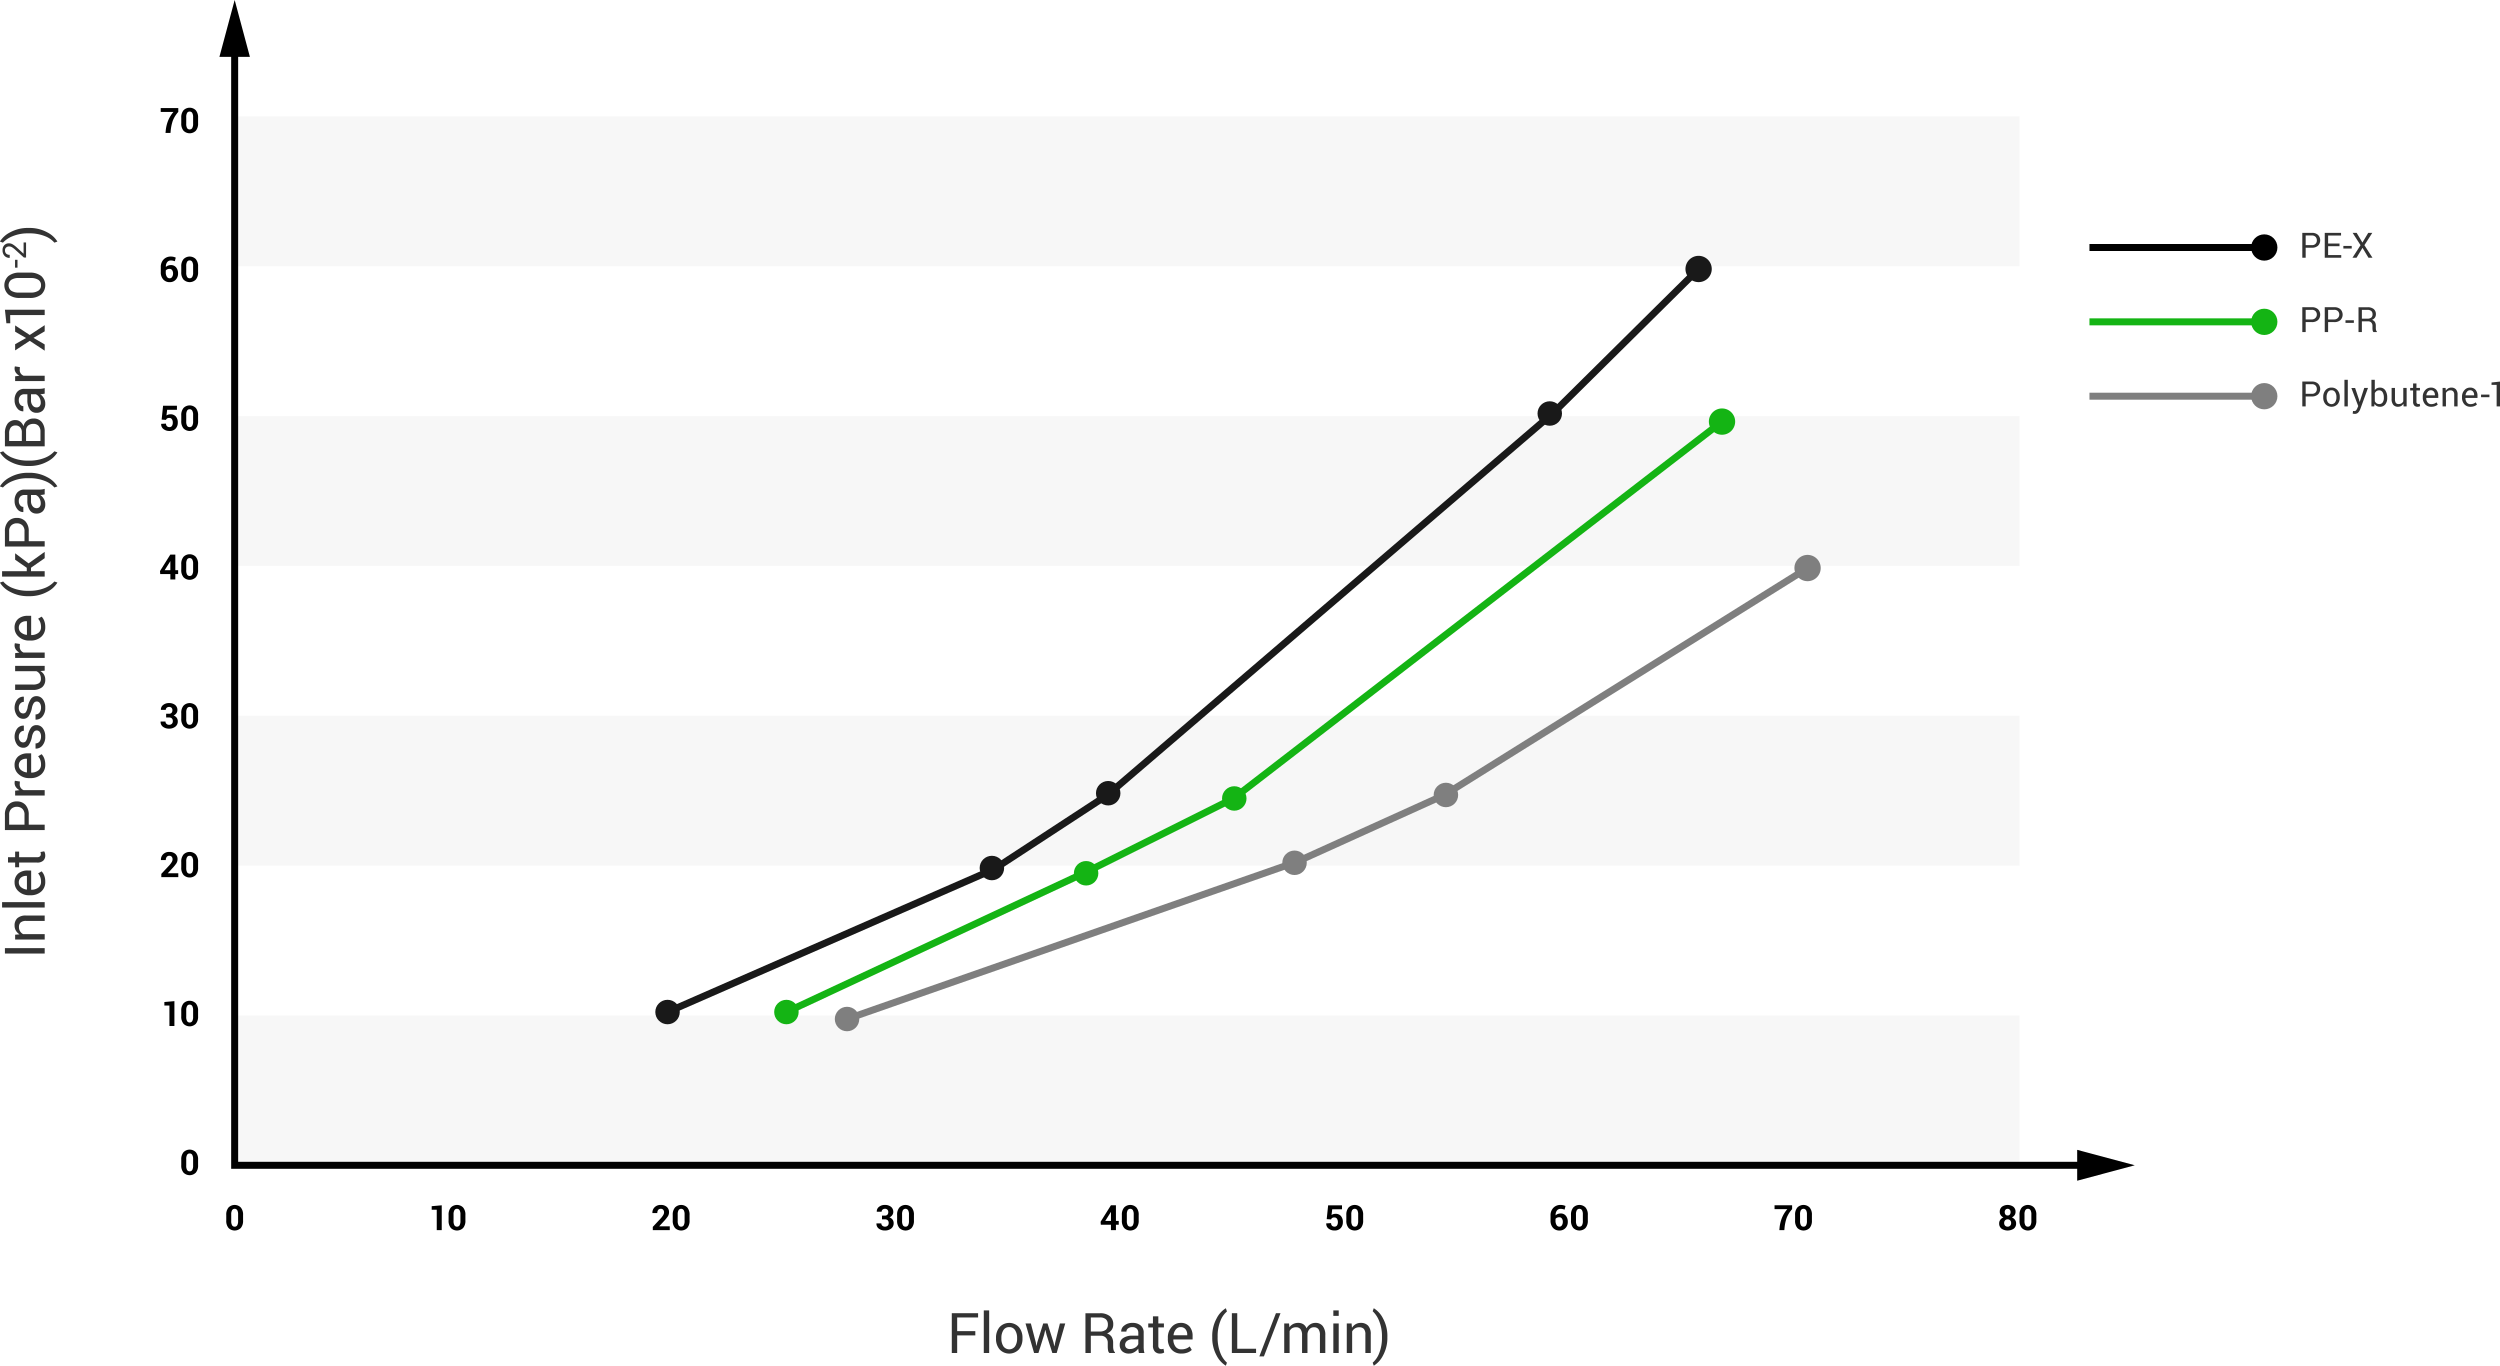 <svg xmlns="http://www.w3.org/2000/svg" width="715.039" height="390.594"><g fill="#f7f7f7"><path d="M67.117 290.432h510.5v42.857h-510.5zM67.117 204.718h510.5v42.857h-510.5zM67.117 119.003h510.5v42.857h-510.5zM67.117 33.289h510.5v42.857h-510.5z"/></g><g fill="#333"><path d="M278.957 381.945h-5.191v5.032h-1.539V375.6h7.523v1.21h-5.984v3.922h5.187zM282.916 386.977h-1.539v-12.188h1.539zM284.875 382.672a4.655 4.655 0 0 1 1.016-3.09 3.764 3.764 0 0 1 5.535 0 4.64 4.64 0 0 1 1.02 3.094v.172a4.623 4.623 0 0 1-1.016 3.093 3.779 3.779 0 0 1-5.535 0 4.623 4.623 0 0 1-1.02-3.09zm1.539.168a4.008 4.008 0 0 0 .567 2.216 2.047 2.047 0 0 0 3.355 0 3.976 3.976 0 0 0 .571-2.216v-.172a3.966 3.966 0 0 0-.575-2.208 1.88 1.88 0 0 0-1.683-.882 1.857 1.857 0 0 0-1.668.882 4.015 4.015 0 0 0-.567 2.208zM296.243 383.9l.179 1.024h.047l.219-1.024 1.687-5.375h1.235l1.695 5.375.242 1.141h.047l.227-1.141 1.328-5.375h1.531l-2.453 8.454h-1.242l-1.633-5.149-.352-1.437-.046.007-.336 1.43-1.61 5.149h-1.242l-2.453-8.454h1.531zM311.993 382.047v4.93h-1.539v-11.368h4.117a4.326 4.326 0 0 1 2.851.828 2.972 2.972 0 0 1 .985 2.407 2.58 2.58 0 0 1-.457 1.523 3.091 3.091 0 0 1-1.332 1.031 2.332 2.332 0 0 1 1.347.989 3.229 3.229 0 0 1 .41 1.691v1.07a3.534 3.534 0 0 0 .118.954 1.417 1.417 0 0 0 .406.687v.188h-1.586a1.274 1.274 0 0 1-.391-.782 6.361 6.361 0 0 1-.086-1.062v-1.039a2.054 2.054 0 0 0-.539-1.485 1.909 1.909 0 0 0-1.445-.562zm0-1.211h2.421a2.861 2.861 0 0 0 1.879-.5 1.885 1.885 0 0 0 .575-1.509 1.944 1.944 0 0 0-.559-1.485 2.467 2.467 0 0 0-1.738-.527h-2.578zM325.743 386.977a14.241 14.241 0 0 1-.122-.676 5.3 5.3 0 0 1-.05-.59 3.579 3.579 0 0 1-1.121 1.019 2.863 2.863 0 0 1-1.489.411 2.76 2.76 0 0 1-2.011-.676 2.484 2.484 0 0 1-.692-1.863 2.183 2.183 0 0 1 .981-1.895 4.579 4.579 0 0 1 2.66-.684h1.672v-.836a1.55 1.55 0 0 0-.453-1.175 1.78 1.78 0 0 0-1.282-.434 1.856 1.856 0 0 0-1.207.379 1.143 1.143 0 0 0-.465.91h-1.468l-.016-.047a2.05 2.05 0 0 1 .871-1.687 3.581 3.581 0 0 1 2.371-.766 3.49 3.49 0 0 1 2.313.731 2.586 2.586 0 0 1 .875 2.1v4.07a7.728 7.728 0 0 0 .047.875 4.5 4.5 0 0 0 .171.829zm-2.555-1.133a2.744 2.744 0 0 0 1.508-.429 2.031 2.031 0 0 0 .875-.981v-1.372h-1.727a2.244 2.244 0 0 0-1.488.468 1.4 1.4 0 0 0-.559 1.1 1.156 1.156 0 0 0 .352.889 1.475 1.475 0 0 0 1.039.325zM331.299 376.484v2.039h1.6v1.141h-1.6v5.136a1.149 1.149 0 0 0 .246.836.891.891 0 0 0 .653.242 1.54 1.54 0 0 0 .293-.031 1.882 1.882 0 0 0 .285-.078l.2 1.054a1.362 1.362 0 0 1-.5.231 2.589 2.589 0 0 1-.668.09 1.99 1.99 0 0 1-1.492-.567 2.458 2.458 0 0 1-.555-1.777v-5.133h-1.345v-1.141h1.344v-2.039zM337.875 387.141a3.564 3.564 0 0 1-2.808-1.176 4.424 4.424 0 0 1-1.043-3.051v-.344a4.332 4.332 0 0 1 1.074-3 3.307 3.307 0 0 1 2.543-1.2 3.2 3.2 0 0 1 2.586 1.031 4.118 4.118 0 0 1 .875 2.75v.961h-5.484l-.024.039a3.324 3.324 0 0 0 .617 2 1.965 1.965 0 0 0 1.664.784 3.887 3.887 0 0 0 1.371-.223 3.161 3.161 0 0 0 1.02-.613l.6 1a3.587 3.587 0 0 1-1.2.747 4.823 4.823 0 0 1-1.791.295zm-.234-7.563a1.665 1.665 0 0 0-1.32.651 3.051 3.051 0 0 0-.672 1.63l.015.039h3.9v-.2a2.343 2.343 0 0 0-.485-1.51 1.729 1.729 0 0 0-1.438-.61zM346.719 382.359a10.458 10.458 0 0 1 1.247-5.259 7.188 7.188 0 0 1 2.61-2.907l.047.008.3.906a6.652 6.652 0 0 0-1.863 2.68 11.539 11.539 0 0 0-.793 4.555v.1a11.572 11.572 0 0 0 .789 4.555 7.258 7.258 0 0 0 1.867 2.75l-.3.844h-.047a7.193 7.193 0 0 1-2.61-2.9 10.45 10.45 0 0 1-1.242-5.261zM353.871 385.766h5.383v1.211h-6.922V375.6h1.539zM361.498 387.953h-1.312l4.75-12.351h1.305zM368.682 378.523l.109 1.11a2.891 2.891 0 0 1 1.051-.934 3.164 3.164 0 0 1 1.481-.332 2.618 2.618 0 0 1 1.449.391 2.362 2.362 0 0 1 .91 1.172 3.136 3.136 0 0 1 1.055-1.141 2.77 2.77 0 0 1 1.531-.422 2.532 2.532 0 0 1 2.039.887 4.05 4.05 0 0 1 .75 2.668v5.055h-1.539v-5.071a2.8 2.8 0 0 0-.43-1.769 1.566 1.566 0 0 0-1.281-.52 1.635 1.635 0 0 0-1.277.547 2.385 2.385 0 0 0-.575 1.383v5.43h-1.546v-5.071a2.767 2.767 0 0 0-.442-1.738 1.531 1.531 0 0 0-1.269-.551 2.125 2.125 0 0 0-1.157.289 1.88 1.88 0 0 0-.695.813v6.258h-1.539v-8.454zM382.893 376.359h-1.539v-1.57h1.539zm0 10.618h-1.539v-8.454h1.539zM386.573 378.523l.109 1.258a3.077 3.077 0 0 1 1.059-1.043 2.828 2.828 0 0 1 1.449-.371 2.757 2.757 0 0 1 2.117.8 3.516 3.516 0 0 1 .75 2.473v5.336h-1.539v-5.3a2.287 2.287 0 0 0-.441-1.586 1.767 1.767 0 0 0-1.348-.469 2.178 2.178 0 0 0-1.176.32 2.348 2.348 0 0 0-.816.875v6.165h-1.539v-8.454zM396.807 382.43a10.43 10.43 0 0 1-1.246 5.261 7.244 7.244 0 0 1-2.606 2.9h-.046l-.3-.844a6.659 6.659 0 0 0 1.855-2.7 11.767 11.767 0 0 0 .8-4.606v-.1a11.363 11.363 0 0 0-.824-4.559 7.536 7.536 0 0 0-1.832-2.746l.3-.844h.046a7.239 7.239 0 0 1 2.612 2.908 10.438 10.438 0 0 1 1.246 5.257z"/></g><g fill="#333"><path d="M12.782 271.181v1.547H1.407v-1.547zM4.328 267.344l1.258-.11a3.075 3.075 0 0 1-1.043-1.058 2.828 2.828 0 0 1-.371-1.449 2.763 2.763 0 0 1 .8-2.118 3.516 3.516 0 0 1 2.473-.75h5.336v1.541h-5.3a2.29 2.29 0 0 0-1.586.442 1.765 1.765 0 0 0-.469 1.347 2.174 2.174 0 0 0 .321 1.176 2.327 2.327 0 0 0 .875.817h6.164v1.539H4.328zM12.782 258.025v1.539H.594v-1.539zM12.946 252.206a3.568 3.568 0 0 1-1.18 2.809 4.427 4.427 0 0 1-3.051 1.043h-.344a4.333 4.333 0 0 1-3-1.075 3.311 3.311 0 0 1-1.2-2.543 3.2 3.2 0 0 1 1.032-2.586 4.109 4.109 0 0 1 2.75-.875h.96v5.485l.04.023a3.32 3.32 0 0 0 2-.617 1.967 1.967 0 0 0 .783-1.664 3.864 3.864 0 0 0-.223-1.371 3.144 3.144 0 0 0-.613-1.02l1-.6a3.571 3.571 0 0 1 .747 1.195 4.82 4.82 0 0 1 .299 1.796zm-7.563.234a1.67 1.67 0 0 0 .651 1.321 3.071 3.071 0 0 0 1.63.672l.04-.016v-3.9h-.2a2.342 2.342 0 0 0-1.51.484 1.728 1.728 0 0 0-.611 1.439zM2.289 245.17h2.039v-1.6h1.138v1.6h5.133a1.149 1.149 0 0 0 .836-.246.886.886 0 0 0 .242-.652 1.531 1.531 0 0 0-.031-.293 1.85 1.85 0 0 0-.078-.285l1.054-.2a1.363 1.363 0 0 1 .231.5 2.583 2.583 0 0 1 .09.668 1.992 1.992 0 0 1-.567 1.492 2.456 2.456 0 0 1-1.777.554H5.466v1.344H4.328v-1.344H2.289zM8.219 235.866h4.563v1.539H1.407v-4.352a4 4 0 0 1 .937-2.828 3.213 3.213 0 0 1 2.469-1.008 3.2 3.2 0 0 1 2.48 1.008 4.024 4.024 0 0 1 .926 2.828zm-1.211 0v-2.813a2.234 2.234 0 0 0-.62-1.726 2.22 2.22 0 0 0-1.563-.571 2.255 2.255 0 0 0-1.576.575 2.211 2.211 0 0 0-.631 1.722v2.813zM5.688 223.527l-.047.789a1.769 1.769 0 0 0 .289 1.028 1.854 1.854 0 0 0 .813.644h6.039v1.539H4.328v-1.375L5.566 226a2.933 2.933 0 0 1-1.024-.887 2.077 2.077 0 0 1-.367-1.215 1.935 1.935 0 0 1 .028-.328 2.346 2.346 0 0 1 .058-.258zM12.946 218.7a3.564 3.564 0 0 1-1.18 2.808 4.422 4.422 0 0 1-3.051 1.043h-.344a4.337 4.337 0 0 1-3-1.074 3.312 3.312 0 0 1-1.2-2.543 3.2 3.2 0 0 1 1.032-2.586 4.109 4.109 0 0 1 2.75-.875h.96v5.485l.04.023a3.327 3.327 0 0 0 2-.617 1.968 1.968 0 0 0 .783-1.664 3.857 3.857 0 0 0-.223-1.371 3.144 3.144 0 0 0-.613-1.02l1-.6a3.561 3.561 0 0 1 .747 1.195 4.82 4.82 0 0 1 .299 1.796zm-7.563.234a1.666 1.666 0 0 0 .651 1.32 3.064 3.064 0 0 0 1.63.672l.04-.015v-3.9h-.2a2.343 2.343 0 0 0-1.51.485 1.728 1.728 0 0 0-.611 1.438zM10.532 208.927a1.048 1.048 0 0 0-.836.387 3.639 3.639 0 0 0-.571 1.465 6.154 6.154 0 0 1-.908 2.316 1.84 1.84 0 0 1-1.564.778A2.205 2.205 0 0 1 4.898 213a3.981 3.981 0 0 1 .032-4.629 2.242 2.242 0 0 1 1.844-.832l.047.015v1.469a1.346 1.346 0 0 0-1 .465 1.714 1.714 0 0 0-.442 1.23 1.774 1.774 0 0 0 .36 1.219 1.126 1.126 0 0 0 .867.4.967.967 0 0 0 .789-.351 3.624 3.624 0 0 0 .515-1.43 6.182 6.182 0 0 1 .934-2.383 1.885 1.885 0 0 1 1.582-.781 2.184 2.184 0 0 1 1.82.91 3.812 3.812 0 0 1 .7 2.379 3.716 3.716 0 0 1-.821 2.547 2.34 2.34 0 0 1-1.914.883l-.047-.016v-1.468a1.415 1.415 0 0 0 1.194-.61 2.36 2.36 0 0 0 .377-1.336 2.18 2.18 0 0 0-.332-1.285 1.026 1.026 0 0 0-.871-.469zM10.532 200.646a1.048 1.048 0 0 0-.836.387 3.639 3.639 0 0 0-.571 1.465 6.154 6.154 0 0 1-.908 2.316 1.84 1.84 0 0 1-1.564.778 2.205 2.205 0 0 1-1.755-.875 3.981 3.981 0 0 1 .032-4.629 2.242 2.242 0 0 1 1.844-.832l.047.015v1.469a1.35 1.35 0 0 0-1 .465 1.715 1.715 0 0 0-.442 1.231 1.771 1.771 0 0 0 .36 1.218 1.127 1.127 0 0 0 .867.4.965.965 0 0 0 .789-.352 3.624 3.624 0 0 0 .515-1.43 6.176 6.176 0 0 1 .934-2.382 1.883 1.883 0 0 1 1.582-.782 2.183 2.183 0 0 1 1.82.911 3.809 3.809 0 0 1 .7 2.378 3.712 3.712 0 0 1-.821 2.547 2.34 2.34 0 0 1-1.914.883l-.047-.015v-1.469a1.415 1.415 0 0 0 1.194-.61 2.357 2.357 0 0 0 .377-1.336 2.182 2.182 0 0 0-.332-1.285 1.026 1.026 0 0 0-.871-.466zM11.532 191.925a2.857 2.857 0 0 1 1.046 1.024 2.8 2.8 0 0 1 .368 1.445 2.713 2.713 0 0 1-.883 2.156 4.1 4.1 0 0 1-2.75.774H4.328v-1.539h5a3.143 3.143 0 0 0 1.86-.4 1.478 1.478 0 0 0 .508-1.242 2.533 2.533 0 0 0-.332-1.355 2.082 2.082 0 0 0-.942-.809H4.328v-1.539h8.454v1.383zM5.688 184.187l-.047.79A1.766 1.766 0 0 0 5.93 186a1.847 1.847 0 0 0 .813.644h6.039v1.539H4.328v-1.375l1.235-.148a2.933 2.933 0 0 1-1.024-.887 2.077 2.077 0 0 1-.367-1.215 1.935 1.935 0 0 1 .028-.328 2.27 2.27 0 0 1 .058-.257zM12.946 179.36a3.564 3.564 0 0 1-1.18 2.808 4.422 4.422 0 0 1-3.051 1.043h-.344a4.332 4.332 0 0 1-3-1.074 3.312 3.312 0 0 1-1.2-2.543 3.2 3.2 0 0 1 1.032-2.586 4.109 4.109 0 0 1 2.75-.875h.96v5.485l.04.023a3.327 3.327 0 0 0 2-.617 1.968 1.968 0 0 0 .783-1.664 3.857 3.857 0 0 0-.223-1.371 3.144 3.144 0 0 0-.613-1.02l1-.6a3.561 3.561 0 0 1 .747 1.195 4.82 4.82 0 0 1 .299 1.796zm-7.563.234a1.67 1.67 0 0 0 .651 1.321 3.071 3.071 0 0 0 1.63.671l.04-.015v-3.9h-.2a2.343 2.343 0 0 0-1.51.485 1.728 1.728 0 0 0-.611 1.438zM8.166 170.516a10.458 10.458 0 0 1-5.257-1.242 7.2 7.2 0 0 1-2.907-2.609l.008-.047.906-.3a6.669 6.669 0 0 0 2.68 1.863 11.539 11.539 0 0 0 4.555.793h.1a11.587 11.587 0 0 0 4.555-.789 7.247 7.247 0 0 0 2.75-1.867l.844.3v.047a7.2 7.2 0 0 1-2.9 2.609 10.45 10.45 0 0 1-5.261 1.242zM8.866 162.379v1h3.914v1.539H.594v-1.539h7.063v-.979l-3.329-2.313v-1.844l3.837 2.891 4.617-3.3v1.813zM8.219 154.784h4.563v1.539H1.407v-4.351a3.992 3.992 0 0 1 .937-2.828 3.213 3.213 0 0 1 2.469-1.008 3.2 3.2 0 0 1 2.48 1.008 4.021 4.021 0 0 1 .926 2.828zm-1.211 0v-2.812a2.235 2.235 0 0 0-.62-1.727 2.219 2.219 0 0 0-1.563-.57 2.255 2.255 0 0 0-1.576.574 2.213 2.213 0 0 0-.631 1.723v2.812zM12.782 141.4c-.255.053-.481.094-.676.121a4.473 4.473 0 0 1-.59.051 3.608 3.608 0 0 1 1.02 1.122 2.871 2.871 0 0 1 .41 1.488 2.762 2.762 0 0 1-.68 2.018 2.483 2.483 0 0 1-1.863.691 2.183 2.183 0 0 1-1.895-.98 4.584 4.584 0 0 1-.684-2.66v-1.673h-.835a1.555 1.555 0 0 0-1.176.454 1.779 1.779 0 0 0-.434 1.281 1.851 1.851 0 0 0 .387 1.202 1.141 1.141 0 0 0 .91.465v1.469l-.047.015a2.042 2.042 0 0 1-1.687-.871 3.579 3.579 0 0 1-.766-2.371 3.494 3.494 0 0 1 .731-2.313 2.592 2.592 0 0 1 2.105-.875h4.07a7.759 7.759 0 0 0 .876-.047 4.431 4.431 0 0 0 .828-.172zm-1.133 2.556a2.742 2.742 0 0 0-.429-1.508 2.044 2.044 0 0 0-.981-.876H8.866v1.728a2.255 2.255 0 0 0 .466 1.489 1.4 1.4 0 0 0 1.1.558 1.156 1.156 0 0 0 .888-.351 1.481 1.481 0 0 0 .329-1.039zM8.235 135.228a10.42 10.42 0 0 1 5.261 1.246 7.25 7.25 0 0 1 2.9 2.605v.047l-.844.3a6.67 6.67 0 0 0-2.7-1.856 11.743 11.743 0 0 0-4.606-.8h-.1a11.349 11.349 0 0 0-4.559.824 7.536 7.536 0 0 0-2.746 1.832l-.844-.3v-.047a7.252 7.252 0 0 1 2.907-2.605 10.428 10.428 0 0 1 5.257-1.246zM8.166 133.279a10.458 10.458 0 0 1-5.257-1.242 7.2 7.2 0 0 1-2.907-2.609l.008-.047.906-.3a6.669 6.669 0 0 0 2.68 1.863 11.539 11.539 0 0 0 4.555.793h.1a11.569 11.569 0 0 0 4.555-.789 7.247 7.247 0 0 0 2.75-1.867l.844.3v.047a7.2 7.2 0 0 1-2.9 2.609 10.45 10.45 0 0 1-5.261 1.242zM12.782 127.665H1.407v-3.711a4.5 4.5 0 0 1 .769-2.789 2.724 2.724 0 0 1 2.309-1.008 2.086 2.086 0 0 1 1.355.485 2.859 2.859 0 0 1 .887 1.273 2.63 2.63 0 0 1 1.008-1.621 2.978 2.978 0 0 1 1.836-.59 2.9 2.9 0 0 1 2.386 1.012 4.22 4.22 0 0 1 .825 2.746zm-6.539-1.539v-2.492a2.047 2.047 0 0 0-.473-1.4 1.66 1.66 0 0 0-1.316-.539 1.647 1.647 0 0 0-1.379.582 2.663 2.663 0 0 0-.457 1.676v2.172zm1.211 0h4.117v-2.664a2.379 2.379 0 0 0-.518-1.633 1.853 1.853 0 0 0-1.467-.586 2.325 2.325 0 0 0-1.564.488 1.878 1.878 0 0 0-.568 1.5zM12.782 112.587c-.255.052-.481.093-.676.121a5.049 5.049 0 0 1-.59.051 3.594 3.594 0 0 1 1.02 1.121 2.871 2.871 0 0 1 .41 1.488 2.762 2.762 0 0 1-.676 2.012 2.483 2.483 0 0 1-1.863.691 2.186 2.186 0 0 1-1.895-.98 4.584 4.584 0 0 1-.684-2.66v-1.672h-.835a1.551 1.551 0 0 0-1.176.453 1.779 1.779 0 0 0-.434 1.281 1.851 1.851 0 0 0 .383 1.207 1.141 1.141 0 0 0 .91.465v1.469l-.047.015a2.042 2.042 0 0 1-1.687-.871 3.579 3.579 0 0 1-.766-2.371 3.489 3.489 0 0 1 .731-2.312 2.589 2.589 0 0 1 2.105-.875h4.07a8 8 0 0 0 .876-.047 4.512 4.512 0 0 0 .828-.172zm-1.133 2.555a2.742 2.742 0 0 0-.429-1.508 2.036 2.036 0 0 0-.981-.875H8.866v1.726a2.253 2.253 0 0 0 .466 1.489 1.4 1.4 0 0 0 1.1.558 1.156 1.156 0 0 0 .888-.351 1.481 1.481 0 0 0 .329-1.039zM5.688 105l-.047.789a1.766 1.766 0 0 0 .289 1.027 1.856 1.856 0 0 0 .813.645h6.039V109H4.328v-1.375l1.235-.148a2.953 2.953 0 0 1-1.024-.887 2.081 2.081 0 0 1-.367-1.215 1.926 1.926 0 0 1 .028-.328 2.244 2.244 0 0 1 .058-.258zM7.446 96.673l-3.118-1.8v-1.8l4.18 2.742L12.782 93v1.766l-3.2 1.875 3.2 1.875v1.784l-4.274-2.82-4.18 2.742v-1.776zM12.782 88.583v1.539H2.907l.031 2.328h-1.11l-.421-3.867zM8.446 77.976a5.1 5.1 0 0 1 3.34.964 3.6 3.6 0 0 1 0 5.3 5.051 5.051 0 0 1-3.336.977h-2.7a5.084 5.084 0 0 1-3.339-.973 3.587 3.587 0 0 1 0-5.3 5.089 5.089 0 0 1 3.339-.972zM5.42 79.515a3.8 3.8 0 0 0-2.22.535 1.98 1.98 0 0 0 0 3.1 3.811 3.811 0 0 0 2.22.532h3.332a3.82 3.82 0 0 0 2.229-.539 1.794 1.794 0 0 0 .754-1.555 1.767 1.767 0 0 0-.75-1.543 3.877 3.877 0 0 0-2.233-.527zM5.003 74.315v2.233h-.7v-2.233zM7.454 69.357v4.3h-.62l-2.41-2.173a6.072 6.072 0 0 0-1.033-.79 1.633 1.633 0 0 0-.783-.207 1.241 1.241 0 0 0-.836.289.958.958 0 0 0-.34.768 1.31 1.31 0 0 0 .354 1.013 1.4 1.4 0 0 0 .99.326v.86l-.028.01a1.87 1.87 0 0 1-1.439-.569 2.238 2.238 0 0 1-.582-1.64 1.946 1.946 0 0 1 .521-1.424 1.783 1.783 0 0 1 1.328-.53 2.114 2.114 0 0 1 1.086.321 6.956 6.956 0 0 1 1.168.9l1.895 1.744.022-.009v-3.189z"/><path d="M8.235 65.2a10.42 10.42 0 0 1 5.261 1.246 7.252 7.252 0 0 1 2.9 2.606v.048l-.844.3a6.651 6.651 0 0 0-2.7-1.856 11.742 11.742 0 0 0-4.606-.8h-.1a11.348 11.348 0 0 0-4.559.825 7.523 7.523 0 0 0-2.746 1.832l-.844-.3v-.047a7.253 7.253 0 0 1 2.907-2.606A10.428 10.428 0 0 1 8.166 65.2z"/></g><path d="M69.522 349.075a3.136 3.136 0 0 1-.647 2.142 2.481 2.481 0 0 1-3.513 0 3.131 3.131 0 0 1-.649-2.142v-1.567a3.14 3.14 0 0 1 .647-2.141 2.463 2.463 0 0 1 3.51 0 3.126 3.126 0 0 1 .652 2.141zm-1.42-1.716a2.337 2.337 0 0 0-.254-1.236.88.88 0 0 0-1.465 0 2.368 2.368 0 0 0-.25 1.238v1.85a2.369 2.369 0 0 0 .252 1.248.824.824 0 0 0 .74.391.808.808 0 0 0 .727-.391 2.392 2.392 0 0 0 .25-1.248zM126.342 351.844h-1.426v-5.85h-1.445v-1.006l2.871-.254zM133.112 349.075a3.136 3.136 0 0 1-.647 2.142 2.481 2.481 0 0 1-3.513 0 3.131 3.131 0 0 1-.649-2.142v-1.567a3.14 3.14 0 0 1 .647-2.141 2.463 2.463 0 0 1 3.51 0 3.126 3.126 0 0 1 .652 2.141zm-1.42-1.716a2.337 2.337 0 0 0-.254-1.236.822.822 0 0 0-.733-.393.813.813 0 0 0-.732.391 2.368 2.368 0 0 0-.25 1.238v1.85a2.369 2.369 0 0 0 .252 1.248.824.824 0 0 0 .74.391.808.808 0 0 0 .727-.391 2.392 2.392 0 0 0 .25-1.248zM191.566 351.844h-4.854v-.933l2.3-2.466a5.553 5.553 0 0 0 .709-.965 1.553 1.553 0 0 0 .209-.729 1.1 1.1 0 0 0-.241-.735.851.851 0 0 0-.687-.286.889.889 0 0 0-.749.334 1.432 1.432 0 0 0-.256.892h-1.391l-.01-.029a2.146 2.146 0 0 1 .633-1.628 2.367 2.367 0 0 1 1.769-.667 2.468 2.468 0 0 1 1.727.571 1.962 1.962 0 0 1 .627 1.524 2.132 2.132 0 0 1-.354 1.189 11.782 11.782 0 0 1-1.17 1.428l-1.263 1.377.01.024h2.991zM197.224 349.075a3.141 3.141 0 0 1-.647 2.142 2.481 2.481 0 0 1-3.513 0 3.132 3.132 0 0 1-.65-2.142v-1.567a3.146 3.146 0 0 1 .647-2.141 2.465 2.465 0 0 1 3.512 0 3.136 3.136 0 0 1 .651 2.141zm-1.421-1.716a2.328 2.328 0 0 0-.254-1.236.88.88 0 0 0-1.465 0 2.369 2.369 0 0 0-.249 1.238v1.85a2.381 2.381 0 0 0 .251 1.248.824.824 0 0 0 .741.391.809.809 0 0 0 .727-.391 2.393 2.393 0 0 0 .249-1.248zM252.266 347.684h.8a.974.974 0 0 0 .752-.266 1.055 1.055 0 0 0 .244-.74.964.964 0 0 0-.244-.689.927.927 0 0 0-.708-.259 1 1 0 0 0-.674.235.771.771 0 0 0-.273.615h-1.382l-.01-.029a1.616 1.616 0 0 1 .64-1.377 2.547 2.547 0 0 1 1.66-.542 2.733 2.733 0 0 1 1.76.527 1.818 1.818 0 0 1 .657 1.5 1.513 1.513 0 0 1-.293.882 1.959 1.959 0 0 1-.806.651 1.809 1.809 0 0 1 .9.645 1.7 1.7 0 0 1 .31 1.011 1.842 1.842 0 0 1-.711 1.535 2.849 2.849 0 0 1-1.818.559 2.786 2.786 0 0 1-1.7-.524 1.676 1.676 0 0 1-.687-1.483l.01-.029h1.382a.865.865 0 0 0 .293.673 1.063 1.063 0 0 0 .742.265 1.083 1.083 0 0 0 .779-.273.978.978 0 0 0 .285-.741 1.066 1.066 0 0 0-.281-.82 1.172 1.172 0 0 0-.827-.261h-.8zM261.398 349.075a3.136 3.136 0 0 1-.648 2.142 2.479 2.479 0 0 1-3.512 0 3.132 3.132 0 0 1-.65-2.142v-1.567a3.146 3.146 0 0 1 .647-2.141 2.464 2.464 0 0 1 3.511 0 3.131 3.131 0 0 1 .652 2.141zm-1.421-1.716a2.328 2.328 0 0 0-.254-1.236.88.88 0 0 0-1.465 0 2.369 2.369 0 0 0-.249 1.238v1.85a2.381 2.381 0 0 0 .251 1.248.824.824 0 0 0 .74.391.81.81 0 0 0 .728-.391 2.393 2.393 0 0 0 .249-1.248zM319.174 349.2h.806v1.1h-.806v1.543h-1.421V350.3h-2.9l-.064-.855 2.95-4.712h1.435zm-3.056 0h1.635v-2.563l-.029-.01-.112.2zM325.683 349.075a3.141 3.141 0 0 1-.647 2.142 2.481 2.481 0 0 1-3.513 0 3.132 3.132 0 0 1-.65-2.142v-1.567a3.146 3.146 0 0 1 .647-2.141 2.465 2.465 0 0 1 3.512 0 3.136 3.136 0 0 1 .651 2.141zm-1.421-1.716a2.328 2.328 0 0 0-.254-1.236.88.88 0 0 0-1.465 0 2.369 2.369 0 0 0-.249 1.238v1.85a2.381 2.381 0 0 0 .251 1.248.824.824 0 0 0 .741.391.809.809 0 0 0 .727-.391 2.393 2.393 0 0 0 .249-1.248zM379.459 348.694l.411-3.96h3.964v1.143h-2.8l-.195 1.641a1.722 1.722 0 0 1 .473-.243 2.011 2.011 0 0 1 .615-.1 1.975 1.975 0 0 1 1.59.62 2.57 2.57 0 0 1 .564 1.767 2.442 2.442 0 0 1-.618 1.7 2.285 2.285 0 0 1-1.78.678 2.67 2.67 0 0 1-1.68-.537 1.7 1.7 0 0 1-.674-1.474l.01-.025 1.373-.068a1 1 0 0 0 .268.74.958.958 0 0 0 .7.266.823.823 0 0 0 .735-.354 1.636 1.636 0 0 0 .238-.924 1.713 1.713 0 0 0-.254-.984.853.853 0 0 0-.752-.37 1.1 1.1 0 0 0-.628.151.818.818 0 0 0-.31.41zM389.881 349.075a3.147 3.147 0 0 1-.647 2.142 2.481 2.481 0 0 1-3.513 0 3.127 3.127 0 0 1-.65-2.142v-1.567a3.146 3.146 0 0 1 .647-2.141 2.464 2.464 0 0 1 3.511 0 3.131 3.131 0 0 1 .652 2.141zm-1.422-1.716a2.328 2.328 0 0 0-.254-1.236.879.879 0 0 0-1.464 0 2.37 2.37 0 0 0-.248 1.238v1.85a2.381 2.381 0 0 0 .251 1.248.822.822 0 0 0 .739.391.81.81 0 0 0 .728-.391 2.4 2.4 0 0 0 .248-1.248zM576.475 346.619a1.639 1.639 0 0 1-.28.943 1.872 1.872 0 0 1-.775.639 2.1 2.1 0 0 1 .895.684 1.668 1.668 0 0 1 .326 1.015 1.822 1.822 0 0 1-.668 1.516 3.169 3.169 0 0 1-3.509 0 1.816 1.816 0 0 1-.671-1.516 1.669 1.669 0 0 1 .325-1.017 2.108 2.108 0 0 1 .9-.687 1.85 1.85 0 0 1-.777-.637 1.624 1.624 0 0 1-.278-.94 1.807 1.807 0 0 1 .619-1.467 2.834 2.834 0 0 1 3.272 0 1.8 1.8 0 0 1 .621 1.467zm-1.26 3.182a1.058 1.058 0 0 0-.277-.766.965.965 0 0 0-.723-.287.943.943 0 0 0-.72.287 1.072 1.072 0 0 0-.272.766 1.053 1.053 0 0 0 .273.766.974.974 0 0 0 .729.281.95.95 0 0 0 .717-.283 1.052 1.052 0 0 0 .273-.765zm-.16-3.118a1.017 1.017 0 0 0-.227-.691.853.853 0 0 0-1.224-.006 1.036 1.036 0 0 0-.219.7 1.057 1.057 0 0 0 .222.706.769.769 0 0 0 .618.26.757.757 0 0 0 .607-.26 1.052 1.052 0 0 0 .223-.709zM582.423 349.075a3.141 3.141 0 0 1-.647 2.142 2.481 2.481 0 0 1-3.513 0 3.131 3.131 0 0 1-.649-2.142v-1.567a3.145 3.145 0 0 1 .646-2.141 2.465 2.465 0 0 1 3.512 0 3.136 3.136 0 0 1 .651 2.141zm-1.421-1.716a2.328 2.328 0 0 0-.254-1.236.821.821 0 0 0-.732-.393.813.813 0 0 0-.732.391 2.369 2.369 0 0 0-.249 1.238v1.85a2.381 2.381 0 0 0 .251 1.248.824.824 0 0 0 .74.391.809.809 0 0 0 .727-.391 2.393 2.393 0 0 0 .249-1.248zM512.573 345.833a8.332 8.332 0 0 0-1.56 2.495 12.37 12.37 0 0 0-.6 2.793l-.068.723h-1.426l.069-.723a10.249 10.249 0 0 1 .713-2.879 8.9 8.9 0 0 1 1.5-2.409h-3.653v-1.1h5.024zM518.235 349.075a3.142 3.142 0 0 1-.648 2.142 2.479 2.479 0 0 1-3.512 0 3.127 3.127 0 0 1-.651-2.142v-1.567a3.146 3.146 0 0 1 .648-2.141 2.463 2.463 0 0 1 3.51 0 3.126 3.126 0 0 1 .653 2.141zm-1.422-1.716a2.328 2.328 0 0 0-.254-1.236.88.88 0 0 0-1.465 0 2.37 2.37 0 0 0-.248 1.238v1.85a2.381 2.381 0 0 0 .251 1.248.822.822 0 0 0 .739.391.81.81 0 0 0 .729-.391 2.4 2.4 0 0 0 .248-1.248zM446.334 344.632a3.428 3.428 0 0 1 .74.075 3.884 3.884 0 0 1 .68.223l-.254 1.045a4.891 4.891 0 0 0-.573-.168 2.653 2.653 0 0 0-.583-.057 1.275 1.275 0 0 0-1.043.486 1.968 1.968 0 0 0-.363 1.345l.014.024a1.66 1.66 0 0 1 .605-.39 2.265 2.265 0 0 1 .826-.142 1.8 1.8 0 0 1 1.491.677 2.67 2.67 0 0 1 .54 1.726 2.463 2.463 0 0 1-.667 1.772 2.275 2.275 0 0 1-1.725.7 2.39 2.39 0 0 1-1.836-.764 2.99 2.99 0 0 1-.709-2.117v-1.386a3.041 3.041 0 0 1 .807-2.222 2.742 2.742 0 0 1 2.05-.827zm-.328 3.52a1.615 1.615 0 0 0-.674.127 1.02 1.02 0 0 0-.429.346v.473a2.314 2.314 0 0 0 .305 1.3.941.941 0 0 0 .814.453.81.81 0 0 0 .705-.4 1.711 1.711 0 0 0 .266-.971 1.576 1.576 0 0 0-.268-.956.849.849 0 0 0-.719-.372zM454.142 349.075a3.141 3.141 0 0 1-.647 2.142 2.481 2.481 0 0 1-3.513 0 3.132 3.132 0 0 1-.65-2.142v-1.567a3.146 3.146 0 0 1 .647-2.141 2.465 2.465 0 0 1 3.512 0 3.136 3.136 0 0 1 .651 2.141zm-1.421-1.716a2.328 2.328 0 0 0-.254-1.236.88.88 0 0 0-1.465 0 2.369 2.369 0 0 0-.249 1.238v1.85a2.381 2.381 0 0 0 .251 1.248.824.824 0 0 0 .741.391.809.809 0 0 0 .727-.391 2.393 2.393 0 0 0 .249-1.248zM597.117 334.289h-531v-321h2v319h529v2z"/><path d="M71.475 16.261L67.12 0l-4.361 16.261h8.716zM594.105 328.873l16.478 4.413-16.478 4.419v-8.832z"/><g fill="#333"><path d="M659.459 70.86v2.852h-.963V66.6h2.721a2.5 2.5 0 0 1 1.768.585 2.217 2.217 0 0 1 0 3.094 2.522 2.522 0 0 1-1.768.578zm0-.756h1.758a1.292 1.292 0 0 0 1.436-1.365 1.409 1.409 0 0 0-.36-.985 1.381 1.381 0 0 0-1.076-.4h-1.758zM669.134 70.416h-3.257v2.539h3.755v.757h-4.717V66.6h4.663v.756h-3.7v2.3h3.257zM672.631 71.085h-2.392v-.752h2.392zM675.692 69.376l1.66-2.773h1.162l-2.256 3.525 2.305 3.584h-1.147l-1.7-2.822-1.709 2.822h-1.162l2.305-3.584-2.261-3.528h1.152z"/></g><path d="M597.617 69.789h50v2h-50z"/><circle cx="647.617" cy="70.789" r="3.76"/><g><g fill="#333"><path d="M659.459 92.125v2.851h-.963v-7.109h2.721a2.5 2.5 0 0 1 1.768.586 2.216 2.216 0 0 1 0 3.093 2.518 2.518 0 0 1-1.768.579zm0-.757h1.758a1.408 1.408 0 0 0 1.076-2.349 1.378 1.378 0 0 0-1.076-.4h-1.758zM665.877 92.125v2.851h-.962v-7.109h2.72a2.5 2.5 0 0 1 1.768.586 2.213 2.213 0 0 1 0 3.093 2.518 2.518 0 0 1-1.768.579zm0-.757h1.758a1.408 1.408 0 0 0 1.076-2.349 1.376 1.376 0 0 0-1.076-.4h-1.758zM673.241 92.349h-2.393V91.6h2.393zM675.534 91.9v3.081h-.962v-7.1h2.573a2.7 2.7 0 0 1 1.782.517 1.855 1.855 0 0 1 .615 1.5 1.6 1.6 0 0 1-.286.952 1.928 1.928 0 0 1-.832.645 1.455 1.455 0 0 1 .842.617 2.015 2.015 0 0 1 .257 1.058v.668a2.221 2.221 0 0 0 .073.6.892.892 0 0 0 .254.43v.117h-.991a.8.8 0 0 1-.244-.488 3.907 3.907 0 0 1-.054-.664v-.65a1.281 1.281 0 0 0-.337-.927 1.191 1.191 0 0 0-.9-.352zm0-.757h1.513a1.789 1.789 0 0 0 1.174-.309 1.176 1.176 0 0 0 .359-.943 1.211 1.211 0 0 0-.349-.928 1.536 1.536 0 0 0-1.086-.33h-1.611z"/></g><g fill="#14b414"><path d="M597.617 91.054h50v2h-50z"/><circle cx="647.617" cy="92.054" r="3.76"/></g></g><g><g fill="#333"><path d="M659.458 113.39v2.851h-.962v-7.109h2.72a2.5 2.5 0 0 1 1.768.586 2.213 2.213 0 0 1 0 3.093 2.516 2.516 0 0 1-1.768.579zm0-.757h1.758a1.4 1.4 0 0 0 1.079-.388 1.381 1.381 0 0 0 .357-.977 1.409 1.409 0 0 0-.359-.984 1.385 1.385 0 0 0-1.077-.4h-1.758zM664.481 113.551a2.909 2.909 0 0 1 .635-1.931 2.127 2.127 0 0 1 1.724-.76 2.151 2.151 0 0 1 1.736.757 2.9 2.9 0 0 1 .637 1.934v.107a2.9 2.9 0 0 1-.635 1.934 2.362 2.362 0 0 1-3.459 0 2.888 2.888 0 0 1-.638-1.931zm.963.105a2.5 2.5 0 0 0 .353 1.385 1.281 1.281 0 0 0 2.1 0 2.492 2.492 0 0 0 .355-1.385v-.108a2.484 2.484 0 0 0-.358-1.38 1.177 1.177 0 0 0-1.052-.551 1.163 1.163 0 0 0-1.043.551 2.508 2.508 0 0 0-.353 1.38zM671.508 116.241h-.963v-7.617h.963zM674.713 114.283l.171.664h.029l1.3-3.989h1.07l-2.222 6.094a2.751 2.751 0 0 1-.573.927 1.323 1.323 0 0 1-1.009.4 2.1 2.1 0 0 1-.3-.027 3.203 3.203 0 0 1-.278-.051l.1-.757a1.355 1.355 0 0 1 .173.01c.136.01.221.014.257.014a.6.6 0 0 0 .5-.273 2.807 2.807 0 0 0 .327-.6l.23-.552-1.963-5.176h1.074zM682.782 113.8a2.9 2.9 0 0 1-.549 1.843 1.816 1.816 0 0 1-1.512.7 1.93 1.93 0 0 1-.908-.2 1.683 1.683 0 0 1-.639-.6l-.117.7h-.791v-7.617h.963v2.959a1.662 1.662 0 0 1 .617-.537 1.889 1.889 0 0 1 .861-.186 1.756 1.756 0 0 1 1.524.782 3.51 3.51 0 0 1 .547 2.055zm-.961-.1a2.919 2.919 0 0 0-.335-1.482 1.1 1.1 0 0 0-1.019-.573 1.258 1.258 0 0 0-.749.217 1.522 1.522 0 0 0-.485.583v2.29a1.568 1.568 0 0 0 .485.611 1.254 1.254 0 0 0 .759.219 1.146 1.146 0 0 0 1.012-.483 2.228 2.228 0 0 0 .332-1.279zM687.411 115.46a1.786 1.786 0 0 1-.64.654 1.753 1.753 0 0 1-.9.23 1.7 1.7 0 0 1-1.348-.552 2.564 2.564 0 0 1-.483-1.719v-3.115h.961v3.125a1.966 1.966 0 0 0 .249 1.162.925.925 0 0 0 .777.317 1.584 1.584 0 0 0 .847-.207 1.3 1.3 0 0 0 .5-.588v-3.809h.962v5.283h-.864zM691.142 109.684v1.274h1v.713h-1v3.208a.725.725 0 0 0 .153.522.56.56 0 0 0 .409.152.98.98 0 0 0 .183-.02 1.085 1.085 0 0 0 .178-.049l.127.66a.874.874 0 0 1-.315.144 1.606 1.606 0 0 1-.418.056 1.245 1.245 0 0 1-.932-.354 1.535 1.535 0 0 1-.347-1.111v-3.208h-.84v-.713h.84v-1.274zM695.366 116.344a2.226 2.226 0 0 1-1.755-.735 2.766 2.766 0 0 1-.652-1.907v-.215a2.7 2.7 0 0 1 .671-1.877 2.069 2.069 0 0 1 1.589-.75 2 2 0 0 1 1.617.645 2.565 2.565 0 0 1 .547 1.719v.6h-3.428l-.015.025a2.079 2.079 0 0 0 .386 1.249 1.231 1.231 0 0 0 1.04.489 2.414 2.414 0 0 0 .857-.139 1.967 1.967 0 0 0 .637-.384l.377.626a2.256 2.256 0 0 1-.748.467 3.019 3.019 0 0 1-1.123.187zm-.147-4.727a1.042 1.042 0 0 0-.824.406 1.913 1.913 0 0 0-.42 1.02l.01.024h2.435v-.126a1.463 1.463 0 0 0-.3-.944 1.081 1.081 0 0 0-.899-.38zM699.477 110.958l.068.786a1.927 1.927 0 0 1 .662-.652 1.761 1.761 0 0 1 .906-.232 1.725 1.725 0 0 1 1.323.5 2.2 2.2 0 0 1 .469 1.545v3.335h-.962v-3.315a1.421 1.421 0 0 0-.277-.991 1.1 1.1 0 0 0-.841-.293 1.348 1.348 0 0 0-.735.2 1.456 1.456 0 0 0-.511.547v3.852h-.961v-5.283zM706.582 116.344a2.226 2.226 0 0 1-1.755-.735 2.766 2.766 0 0 1-.653-1.907v-.215a2.71 2.71 0 0 1 .672-1.877 2.068 2.068 0 0 1 1.59-.75 2 2 0 0 1 1.615.645 2.565 2.565 0 0 1 .547 1.719v.6h-3.432l-.013.025a2.078 2.078 0 0 0 .384 1.249 1.233 1.233 0 0 0 1.041.489 2.41 2.41 0 0 0 .857-.139 1.994 1.994 0 0 0 .638-.384l.375.626a2.241 2.241 0 0 1-.747.467 3.016 3.016 0 0 1-1.119.187zm-.146-4.727a1.048 1.048 0 0 0-.826.406 1.929 1.929 0 0 0-.42 1.02l.01.024h2.437v-.126a1.464 1.464 0 0 0-.3-.944 1.081 1.081 0 0 0-.901-.38zM712.012 113.614h-2.392v-.752h2.392zM715.039 116.241h-.961v-6.172l-1.456.02v-.689l2.417-.264z"/></g><g fill="#7f7f7f"><path d="M597.617 112.319h50v2h-50z"/><circle cx="647.617" cy="113.319" r="3.76"/></g></g><g fill="#7f7f7f"><path d="M242.598 292.4l-.66-1.887 128.451-44.9 42.274-19.142 103.957-64.948 1.061 1.696-104.071 65.019-42.479 19.23L242.598 292.4z"/><path d="M518.984 165.659a3.76 3.76 0 1 0-5.181-1.2 3.76 3.76 0 0 0 5.181 1.2z"/><circle cx="413.554" cy="227.373" r="3.5"/><circle cx="370.258" cy="246.77" r="3.5"/><circle cx="242.268" cy="291.457" r="3.5"/></g><g fill="#14b414"><path d="M225.351 290.363l-.846-1.813 85.451-39.9 42.307-21.147 139.8-107.824 1.22 1.584-139.952 107.943-42.505 21.245-85.475 39.912z"/><path d="M494.821 123.562a3.76 3.76 0 1 0-5.274-.681 3.761 3.761 0 0 0 5.274.681z"/><circle cx="224.928" cy="289.457" r="3.5"/><circle cx="310.643" cy="249.77" r="3.5"/><circle cx="353.022" cy="228.373" r="3.5"/></g><g fill="#191919"><path d="M191.329 290.373l-.803-1.832 93.375-40.867 32.294-21.121L443.65 117.285l41.61-41.194 1.406 1.421-41.662 41.243-127.606 109.401-.054.035-32.564 21.282-93.451 40.9z"/><path d="M488.474 79.606a3.76 3.76 0 1 0-5.316-.027 3.76 3.76 0 0 0 5.316.027z"/><circle cx="190.928" cy="289.457" r="3.5"/><circle cx="283.697" cy="248.27" r="3.5"/><circle cx="316.963" cy="226.873" r="3.5"/><circle cx="443.255" cy="118.27" r="3.5"/></g><path d="M56.654 333.251a3.138 3.138 0 0 1-.648 2.142 2.479 2.479 0 0 1-3.512 0 3.133 3.133 0 0 1-.65-2.142v-1.567a3.146 3.146 0 0 1 .647-2.141 2.464 2.464 0 0 1 3.511 0 3.131 3.131 0 0 1 .652 2.141zm-1.421-1.716a2.328 2.328 0 0 0-.254-1.236.822.822 0 0 0-.733-.393.813.813 0 0 0-.732.391 2.369 2.369 0 0 0-.249 1.238v1.85a2.381 2.381 0 0 0 .251 1.248.823.823 0 0 0 .74.39.809.809 0 0 0 .728-.39 2.393 2.393 0 0 0 .249-1.248z"/><g><path d="M49.883 293.448h-1.426V287.6h-1.445v-1.006l2.871-.254zM56.654 290.679a3.136 3.136 0 0 1-.648 2.142 2.479 2.479 0 0 1-3.512 0 3.132 3.132 0 0 1-.65-2.142v-1.567a3.146 3.146 0 0 1 .647-2.141 2.464 2.464 0 0 1 3.511 0 3.131 3.131 0 0 1 .652 2.141zm-1.421-1.716a2.328 2.328 0 0 0-.254-1.236.822.822 0 0 0-.733-.393.813.813 0 0 0-.732.391 2.369 2.369 0 0 0-.249 1.238v1.85a2.381 2.381 0 0 0 .251 1.248.824.824 0 0 0 .74.391.81.81 0 0 0 .728-.391 2.393 2.393 0 0 0 .249-1.248z"/></g><g><path d="M50.993 250.877h-4.854v-.933l2.3-2.465a5.645 5.645 0 0 0 .709-.965 1.56 1.56 0 0 0 .209-.73 1.1 1.1 0 0 0-.241-.735.851.851 0 0 0-.687-.285.886.886 0 0 0-.749.334 1.427 1.427 0 0 0-.257.891h-1.387l-.01-.029a2.146 2.146 0 0 1 .633-1.628 2.367 2.367 0 0 1 1.769-.667 2.468 2.468 0 0 1 1.727.571 1.962 1.962 0 0 1 .627 1.524 2.14 2.14 0 0 1-.354 1.189 11.7 11.7 0 0 1-1.17 1.428l-1.263 1.377.009.024h2.989zM56.654 248.108a3.135 3.135 0 0 1-.648 2.142 2.479 2.479 0 0 1-3.512 0 3.13 3.13 0 0 1-.65-2.142v-1.567a3.149 3.149 0 0 1 .647-2.141 2.464 2.464 0 0 1 3.511 0 3.134 3.134 0 0 1 .652 2.141zm-1.421-1.715a2.33 2.33 0 0 0-.254-1.237.823.823 0 0 0-.733-.392.814.814 0 0 0-.732.39 2.371 2.371 0 0 0-.249 1.239v1.849a2.381 2.381 0 0 0 .251 1.248.824.824 0 0 0 .74.391.81.81 0 0 0 .728-.391 2.393 2.393 0 0 0 .249-1.248z"/></g><g><path d="M47.517 204.145h.8a.974.974 0 0 0 .752-.266 1.052 1.052 0 0 0 .244-.74.961.961 0 0 0-.244-.688.927.927 0 0 0-.708-.259 1 1 0 0 0-.674.234.774.774 0 0 0-.274.615h-1.38l-.01-.029a1.62 1.62 0 0 1 .639-1.377 2.556 2.556 0 0 1 1.661-.542 2.722 2.722 0 0 1 1.759.528 1.813 1.813 0 0 1 .658 1.5 1.513 1.513 0 0 1-.293.881 1.961 1.961 0 0 1-.806.652 1.794 1.794 0 0 1 .9.644 1.7 1.7 0 0 1 .311 1.011 1.842 1.842 0 0 1-.711 1.535 2.849 2.849 0 0 1-1.818.56 2.783 2.783 0 0 1-1.7-.525 1.674 1.674 0 0 1-.686-1.482l.01-.029h1.382a.862.862 0 0 0 .293.672 1.063 1.063 0 0 0 .742.265 1.087 1.087 0 0 0 .779-.272.984.984 0 0 0 .285-.742 1.071 1.071 0 0 0-.281-.82 1.174 1.174 0 0 0-.827-.261h-.8zM56.654 205.537a3.134 3.134 0 0 1-.648 2.141 2.477 2.477 0 0 1-3.512 0 3.129 3.129 0 0 1-.65-2.141v-1.568a3.145 3.145 0 0 1 .647-2.14 2.462 2.462 0 0 1 3.511 0 3.13 3.13 0 0 1 .652 2.14zm-1.421-1.716a2.33 2.33 0 0 0-.254-1.237.823.823 0 0 0-.733-.392.813.813 0 0 0-.732.391 2.364 2.364 0 0 0-.249 1.238v1.849a2.376 2.376 0 0 0 .251 1.248.824.824 0 0 0 .74.391.81.81 0 0 0 .728-.391 2.388 2.388 0 0 0 .249-1.248z"/></g><g><path d="M50.145 163.092h.806v1.1h-.806v1.543h-1.421v-1.543h-2.9l-.064-.855 2.949-4.711h1.436zm-3.057 0h1.636v-2.563l-.029-.01-.113.2zM56.654 162.965a3.135 3.135 0 0 1-.648 2.142 2.479 2.479 0 0 1-3.512 0 3.13 3.13 0 0 1-.65-2.142V161.4a3.147 3.147 0 0 1 .647-2.141 2.464 2.464 0 0 1 3.511 0 3.133 3.133 0 0 1 .652 2.141zm-1.421-1.715a2.33 2.33 0 0 0-.254-1.237.821.821 0 0 0-.733-.392.812.812 0 0 0-.732.39 2.371 2.371 0 0 0-.249 1.239v1.85a2.381 2.381 0 0 0 .251 1.248.824.824 0 0 0 .74.391.81.81 0 0 0 .728-.391 2.393 2.393 0 0 0 .249-1.248z"/></g><g><path d="M46.233 120.013l.41-3.96h3.965v1.147h-2.8l-.2 1.64a1.763 1.763 0 0 1 .473-.242 2.023 2.023 0 0 1 .616-.1 1.976 1.976 0 0 1 1.589.62 2.573 2.573 0 0 1 .564 1.767 2.433 2.433 0 0 1-.618 1.7 2.28 2.28 0 0 1-1.78.679 2.671 2.671 0 0 1-1.679-.537 1.7 1.7 0 0 1-.674-1.475l.01-.024 1.372-.068a1 1 0 0 0 .268.74.959.959 0 0 0 .7.265.823.823 0 0 0 .735-.353 1.628 1.628 0 0 0 .237-.924 1.713 1.713 0 0 0-.254-.984.852.852 0 0 0-.752-.37 1.1 1.1 0 0 0-.628.151.822.822 0 0 0-.309.41zM56.654 120.394a3.138 3.138 0 0 1-.648 2.142 2.479 2.479 0 0 1-3.512 0 3.133 3.133 0 0 1-.65-2.142v-1.567a3.146 3.146 0 0 1 .647-2.141 2.464 2.464 0 0 1 3.511 0 3.131 3.131 0 0 1 .652 2.141zm-1.421-1.716a2.328 2.328 0 0 0-.254-1.236.822.822 0 0 0-.733-.393.813.813 0 0 0-.732.391 2.369 2.369 0 0 0-.249 1.238v1.85a2.381 2.381 0 0 0 .251 1.248.823.823 0 0 0 .74.39.809.809 0 0 0 .728-.39 2.393 2.393 0 0 0 .249-1.248z"/></g><g><path d="M50.993 32.009a8.333 8.333 0 0 0-1.561 2.491 12.362 12.362 0 0 0-.6 2.793l-.066.727H47.34l.069-.723a10.249 10.249 0 0 1 .712-2.879 8.941 8.941 0 0 1 1.5-2.409h-3.655v-1.1h5.025zM56.654 35.251a3.138 3.138 0 0 1-.648 2.142 2.479 2.479 0 0 1-3.512 0 3.133 3.133 0 0 1-.65-2.142v-1.567a3.146 3.146 0 0 1 .647-2.141 2.464 2.464 0 0 1 3.511 0 3.131 3.131 0 0 1 .652 2.141zm-1.421-1.716a2.328 2.328 0 0 0-.254-1.236.822.822 0 0 0-.733-.393.813.813 0 0 0-.732.391 2.369 2.369 0 0 0-.249 1.238v1.85a2.381 2.381 0 0 0 .251 1.248.823.823 0 0 0 .74.39.809.809 0 0 0 .728-.39 2.393 2.393 0 0 0 .249-1.248z"/></g><g><path d="M48.846 73.379a3.41 3.41 0 0 1 .739.076 3.888 3.888 0 0 1 .681.222l-.254 1.045a5.154 5.154 0 0 0-.573-.168 2.657 2.657 0 0 0-.583-.056 1.273 1.273 0 0 0-1.043.486 1.964 1.964 0 0 0-.363 1.345l.013.024a1.666 1.666 0 0 1 .606-.391 2.282 2.282 0 0 1 .826-.141 1.8 1.8 0 0 1 1.491.677 2.675 2.675 0 0 1 .54 1.725A2.463 2.463 0 0 1 50.259 80a2.278 2.278 0 0 1-1.725.7 2.386 2.386 0 0 1-1.836-.765 2.989 2.989 0 0 1-.709-2.116v-1.393a3.042 3.042 0 0 1 .806-2.221 2.745 2.745 0 0 1 2.051-.826zm-.328 3.521a1.612 1.612 0 0 0-.674.127 1.022 1.022 0 0 0-.43.346v.472a2.311 2.311 0 0 0 .306 1.3.939.939 0 0 0 .814.453.811.811 0 0 0 .7-.4 1.724 1.724 0 0 0 .265-.972 1.585 1.585 0 0 0-.267-.956.851.851 0 0 0-.714-.37zM56.654 77.823a3.134 3.134 0 0 1-.648 2.141 2.477 2.477 0 0 1-3.512 0 3.129 3.129 0 0 1-.65-2.141v-1.568a3.145 3.145 0 0 1 .647-2.14 2.462 2.462 0 0 1 3.511 0 3.13 3.13 0 0 1 .652 2.14zm-1.421-1.716a2.323 2.323 0 0 0-.254-1.236.822.822 0 0 0-.733-.393.813.813 0 0 0-.732.391 2.364 2.364 0 0 0-.249 1.238v1.85a2.381 2.381 0 0 0 .251 1.248.825.825 0 0 0 .74.39.811.811 0 0 0 .728-.39 2.393 2.393 0 0 0 .249-1.248z"/></g></svg>